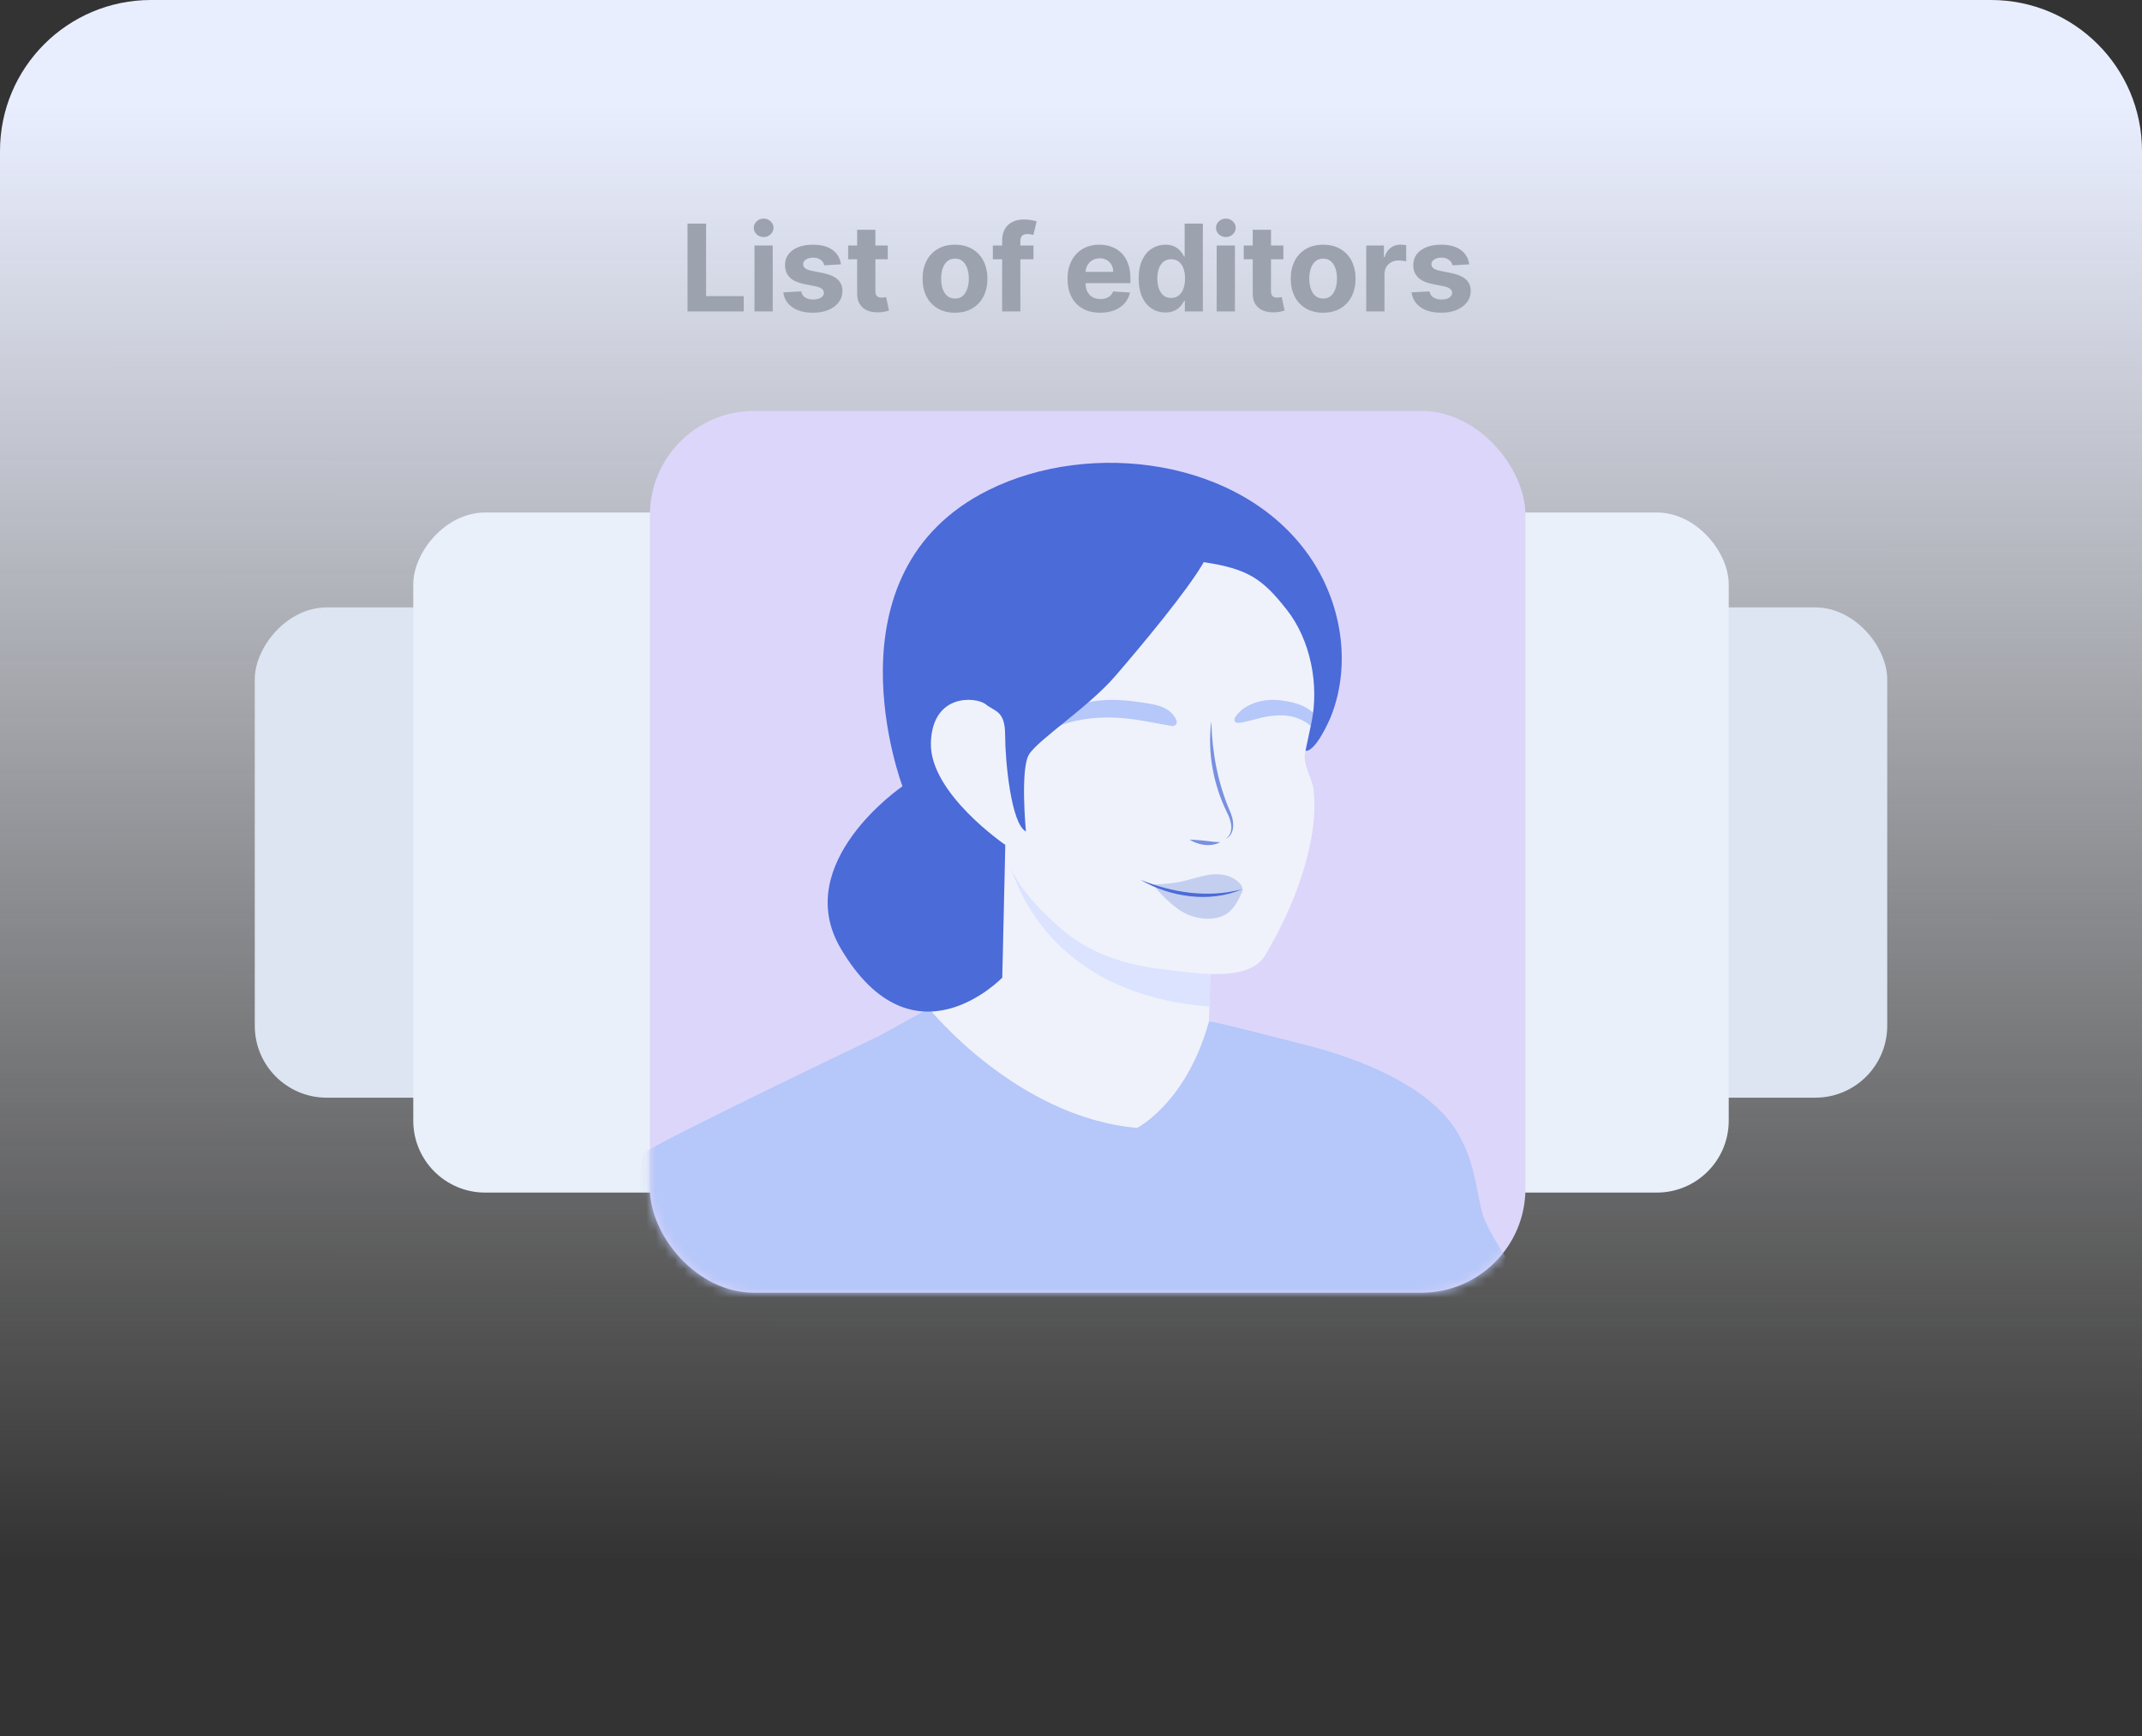 <svg width="227" height="184" viewBox="0 0 227 184" fill="none" xmlns="http://www.w3.org/2000/svg">
<rect x="0" y="0" width="227" height="184" fill="#333333" stroke="none"/>
<path d="M0 16C0 7.163 7.163 0 16 0H211C219.837 0 227 7.163 227 16V168C227 176.837 219.837 184 211 184H16C7.163 184 0 176.837 0 168V16Z" fill="url(#paint0_linear_912_3618)"/>
<path d="M72.86 33V23.694H74.827V31.378H78.817V33H72.86ZM79.956 33V26.02H81.891V33H79.956ZM80.928 25.121C80.64 25.121 80.394 25.025 80.188 24.834C79.985 24.64 79.883 24.409 79.883 24.139C79.883 23.872 79.985 23.644 80.188 23.453C80.394 23.259 80.64 23.162 80.928 23.162C81.216 23.162 81.461 23.259 81.664 23.453C81.87 23.644 81.973 23.872 81.973 24.139C81.973 24.409 81.87 24.64 81.664 24.834C81.461 25.025 81.216 25.121 80.928 25.121ZM89.121 28.011L87.349 28.12C87.319 27.968 87.254 27.832 87.154 27.711C87.054 27.587 86.922 27.488 86.759 27.415C86.598 27.34 86.406 27.302 86.181 27.302C85.882 27.302 85.629 27.365 85.423 27.493C85.217 27.617 85.114 27.783 85.114 27.992C85.114 28.159 85.18 28.3 85.314 28.415C85.447 28.53 85.676 28.623 86 28.692L87.263 28.947C87.942 29.086 88.448 29.31 88.781 29.619C89.114 29.928 89.281 30.334 89.281 30.837C89.281 31.294 89.146 31.696 88.876 32.041C88.61 32.387 88.243 32.656 87.776 32.85C87.313 33.041 86.778 33.136 86.172 33.136C85.249 33.136 84.512 32.944 83.964 32.559C83.419 32.172 83.099 31.644 83.005 30.978L84.909 30.878C84.967 31.16 85.106 31.375 85.327 31.523C85.548 31.669 85.832 31.741 86.177 31.741C86.516 31.741 86.789 31.676 86.995 31.546C87.204 31.413 87.31 31.241 87.313 31.032C87.31 30.857 87.236 30.713 87.09 30.601C86.945 30.486 86.721 30.398 86.418 30.337L85.209 30.096C84.528 29.96 84.02 29.724 83.687 29.387C83.357 29.051 83.192 28.623 83.192 28.102C83.192 27.653 83.313 27.267 83.555 26.943C83.8 26.619 84.144 26.369 84.587 26.193C85.032 26.017 85.553 25.93 86.15 25.93C87.031 25.93 87.725 26.116 88.231 26.488C88.74 26.861 89.037 27.368 89.121 28.011ZM94.084 26.02V27.474H89.881V26.02H94.084ZM90.835 24.348H92.771V30.855C92.771 31.034 92.798 31.173 92.853 31.273C92.907 31.37 92.983 31.438 93.08 31.478C93.18 31.517 93.295 31.537 93.425 31.537C93.516 31.537 93.607 31.529 93.698 31.514C93.789 31.496 93.858 31.482 93.907 31.473L94.211 32.914C94.114 32.944 93.978 32.979 93.802 33.018C93.627 33.061 93.413 33.086 93.162 33.095C92.695 33.114 92.286 33.051 91.935 32.909C91.586 32.767 91.315 32.546 91.121 32.246C90.927 31.946 90.832 31.567 90.835 31.11V24.348ZM101.204 33.136C100.498 33.136 99.888 32.986 99.373 32.687C98.861 32.383 98.466 31.962 98.187 31.423C97.908 30.881 97.769 30.252 97.769 29.537C97.769 28.817 97.908 28.186 98.187 27.647C98.466 27.105 98.861 26.684 99.373 26.384C99.888 26.081 100.498 25.93 101.204 25.93C101.91 25.93 102.519 26.081 103.031 26.384C103.546 26.684 103.943 27.105 104.221 27.647C104.5 28.186 104.64 28.817 104.64 29.537C104.64 30.252 104.5 30.881 104.221 31.423C103.943 31.962 103.546 32.383 103.031 32.687C102.519 32.986 101.91 33.136 101.204 33.136ZM101.213 31.637C101.534 31.637 101.803 31.546 102.018 31.364C102.233 31.179 102.395 30.928 102.504 30.61C102.616 30.292 102.672 29.93 102.672 29.524C102.672 29.118 102.616 28.756 102.504 28.438C102.395 28.12 102.233 27.868 102.018 27.683C101.803 27.499 101.534 27.406 101.213 27.406C100.889 27.406 100.617 27.499 100.395 27.683C100.177 27.868 100.012 28.12 99.9 28.438C99.791 28.756 99.737 29.118 99.737 29.524C99.737 29.93 99.791 30.292 99.9 30.61C100.012 30.928 100.177 31.179 100.395 31.364C100.617 31.546 100.889 31.637 101.213 31.637ZM109.524 26.02V27.474H105.216V26.02H109.524ZM106.202 33V25.516C106.202 25.01 106.3 24.59 106.497 24.257C106.697 23.924 106.97 23.674 107.315 23.508C107.661 23.341 108.053 23.258 108.492 23.258C108.789 23.258 109.06 23.28 109.306 23.326C109.554 23.371 109.739 23.412 109.86 23.448L109.515 24.902C109.439 24.878 109.345 24.856 109.233 24.834C109.124 24.813 109.012 24.803 108.897 24.803C108.612 24.803 108.413 24.869 108.301 25.003C108.189 25.133 108.133 25.316 108.133 25.552V33H106.202ZM116.593 33.136C115.875 33.136 115.257 32.991 114.739 32.7C114.224 32.406 113.827 31.991 113.548 31.455C113.269 30.916 113.13 30.278 113.13 29.542C113.13 28.824 113.269 28.194 113.548 27.652C113.827 27.109 114.219 26.687 114.725 26.384C115.234 26.081 115.831 25.93 116.515 25.93C116.976 25.93 117.405 26.004 117.801 26.152C118.201 26.297 118.55 26.517 118.847 26.811C119.146 27.105 119.38 27.474 119.546 27.92C119.713 28.362 119.796 28.88 119.796 29.474V30.006H113.903V28.806H117.974C117.974 28.527 117.913 28.28 117.792 28.065C117.671 27.85 117.503 27.682 117.288 27.561C117.076 27.437 116.829 27.375 116.547 27.375C116.253 27.375 115.993 27.443 115.766 27.579C115.541 27.712 115.366 27.892 115.239 28.12C115.111 28.344 115.046 28.594 115.043 28.869V30.01C115.043 30.355 115.107 30.654 115.234 30.905C115.364 31.157 115.548 31.351 115.784 31.487C116.02 31.623 116.3 31.691 116.624 31.691C116.84 31.691 117.036 31.661 117.215 31.6C117.394 31.54 117.547 31.449 117.674 31.328C117.801 31.207 117.898 31.058 117.965 30.883L119.755 31.001C119.664 31.431 119.478 31.806 119.196 32.127C118.918 32.446 118.557 32.694 118.115 32.873C117.676 33.048 117.168 33.136 116.593 33.136ZM123.503 33.114C122.973 33.114 122.493 32.977 122.063 32.705C121.636 32.429 121.297 32.025 121.045 31.491C120.797 30.955 120.672 30.298 120.672 29.519C120.672 28.72 120.801 28.055 121.059 27.524C121.316 26.991 121.659 26.593 122.086 26.329C122.516 26.063 122.987 25.93 123.499 25.93C123.89 25.93 124.215 25.996 124.476 26.129C124.739 26.26 124.951 26.423 125.112 26.62C125.276 26.814 125.4 27.005 125.485 27.193H125.544V23.694H127.475V33H125.566V31.882H125.485C125.394 32.076 125.265 32.268 125.098 32.459C124.935 32.647 124.721 32.803 124.458 32.927C124.197 33.051 123.879 33.114 123.503 33.114ZM124.117 31.573C124.429 31.573 124.692 31.488 124.908 31.319C125.126 31.146 125.292 30.905 125.407 30.596C125.526 30.287 125.585 29.925 125.585 29.51C125.585 29.095 125.527 28.735 125.412 28.429C125.297 28.123 125.13 27.886 124.912 27.72C124.694 27.553 124.429 27.47 124.117 27.47C123.799 27.47 123.531 27.556 123.313 27.729C123.094 27.902 122.929 28.141 122.817 28.447C122.705 28.753 122.649 29.107 122.649 29.51C122.649 29.916 122.705 30.275 122.817 30.587C122.932 30.896 123.098 31.139 123.313 31.314C123.531 31.487 123.799 31.573 124.117 31.573ZM128.939 33V26.02H130.874V33H128.939ZM129.911 25.121C129.623 25.121 129.376 25.025 129.17 24.834C128.967 24.64 128.866 24.409 128.866 24.139C128.866 23.872 128.967 23.644 129.17 23.453C129.376 23.259 129.623 23.162 129.911 23.162C130.199 23.162 130.444 23.259 130.647 23.453C130.853 23.644 130.956 23.872 130.956 24.139C130.956 24.409 130.853 24.64 130.647 24.834C130.444 25.025 130.199 25.121 129.911 25.121ZM136.009 26.02V27.474H131.806V26.02H136.009ZM132.76 24.348H134.696V30.855C134.696 31.034 134.723 31.173 134.778 31.273C134.833 31.37 134.908 31.438 135.005 31.478C135.105 31.517 135.22 31.537 135.351 31.537C135.441 31.537 135.532 31.529 135.623 31.514C135.714 31.496 135.784 31.482 135.832 31.473L136.137 32.914C136.04 32.944 135.903 32.979 135.728 33.018C135.552 33.061 135.338 33.086 135.087 33.095C134.62 33.114 134.212 33.051 133.86 32.909C133.512 32.767 133.241 32.546 133.047 32.246C132.853 31.946 132.757 31.567 132.76 31.11V24.348ZM140.221 33.136C139.515 33.136 138.905 32.986 138.39 32.687C137.878 32.383 137.482 31.962 137.204 31.423C136.925 30.881 136.786 30.252 136.786 29.537C136.786 28.817 136.925 28.186 137.204 27.647C137.482 27.105 137.878 26.684 138.39 26.384C138.905 26.081 139.515 25.93 140.221 25.93C140.927 25.93 141.536 26.081 142.048 26.384C142.563 26.684 142.96 27.105 143.238 27.647C143.517 28.186 143.656 28.817 143.656 29.537C143.656 30.252 143.517 30.881 143.238 31.423C142.96 31.962 142.563 32.383 142.048 32.687C141.536 32.986 140.927 33.136 140.221 33.136ZM140.23 31.637C140.551 31.637 140.819 31.546 141.034 31.364C141.25 31.179 141.412 30.928 141.521 30.61C141.633 30.292 141.689 29.93 141.689 29.524C141.689 29.118 141.633 28.756 141.521 28.438C141.412 28.12 141.25 27.868 141.034 27.683C140.819 27.499 140.551 27.406 140.23 27.406C139.906 27.406 139.633 27.499 139.412 27.683C139.194 27.868 139.029 28.12 138.917 28.438C138.808 28.756 138.753 29.118 138.753 29.524C138.753 29.93 138.808 30.292 138.917 30.61C139.029 30.928 139.194 31.179 139.412 31.364C139.633 31.546 139.906 31.637 140.23 31.637ZM144.787 33V26.02H146.664V27.238H146.736C146.864 26.805 147.077 26.478 147.377 26.257C147.677 26.032 148.022 25.92 148.413 25.92C148.51 25.92 148.615 25.926 148.727 25.939C148.839 25.951 148.937 25.967 149.022 25.988V27.706C148.931 27.679 148.806 27.655 148.645 27.634C148.484 27.612 148.337 27.602 148.204 27.602C147.919 27.602 147.665 27.664 147.441 27.788C147.22 27.909 147.044 28.079 146.914 28.297C146.786 28.515 146.723 28.767 146.723 29.051V33H144.787ZM155.702 28.011L153.93 28.12C153.9 27.968 153.835 27.832 153.735 27.711C153.635 27.587 153.503 27.488 153.339 27.415C153.179 27.34 152.986 27.302 152.762 27.302C152.462 27.302 152.209 27.365 152.003 27.493C151.797 27.617 151.694 27.783 151.694 27.992C151.694 28.159 151.761 28.3 151.894 28.415C152.028 28.53 152.256 28.623 152.581 28.692L153.844 28.947C154.522 29.086 155.028 29.31 155.361 29.619C155.695 29.928 155.861 30.334 155.861 30.837C155.861 31.294 155.726 31.696 155.457 32.041C155.19 32.387 154.824 32.656 154.357 32.85C153.894 33.041 153.359 33.136 152.753 33.136C151.829 33.136 151.093 32.944 150.545 32.559C149.999 32.172 149.68 31.644 149.586 30.978L151.49 30.878C151.547 31.16 151.687 31.375 151.908 31.523C152.129 31.669 152.412 31.741 152.758 31.741C153.097 31.741 153.37 31.676 153.576 31.546C153.785 31.413 153.891 31.241 153.894 31.032C153.891 30.857 153.816 30.713 153.671 30.601C153.526 30.486 153.301 30.398 152.999 30.337L151.79 30.096C151.108 29.96 150.601 29.724 150.268 29.387C149.937 29.051 149.772 28.623 149.772 28.102C149.772 27.653 149.893 27.267 150.136 26.943C150.381 26.619 150.725 26.369 151.167 26.193C151.613 26.017 152.134 25.93 152.73 25.93C153.612 25.93 154.306 26.116 154.812 26.488C155.321 26.861 155.617 27.368 155.702 28.011Z" fill="#9CA3AF"/>
<rect x="147.932" y="64.365" width="52.068" height="51.954" rx="7.621" fill="#DCE5F1"/>
<rect x="110.981" y="54.31" width="72.223" height="72.065" rx="7.621" fill="#E9F0F9"/>
<rect width="52.068" height="51.954" rx="7.621" transform="matrix(-1 0 0 1 79.068 64.365)" fill="#DCE5F1"/>
<rect width="72.223" height="72.065" rx="7.621" transform="matrix(-1 0 0 1 116.019 54.31)" fill="#E9F0F9"/>
<rect x="68.874" y="43.546" width="92.785" height="93.442" rx="11.033" fill="#DCD6FB"/>
<mask id="mask0_912_3618" style="mask-type:alpha" maskUnits="userSpaceOnUse" x="68" y="43" width="94" height="94">
<rect x="68.874" y="43.546" width="92.785" height="93.442" rx="11.033" fill="#ECE9FC"/>
</mask>
<g mask="url(#mask0_912_3618)">
<path d="M128.261 103.264L128.116 108.261C128.116 108.261 140.685 111.16 143.903 112.569C147.122 113.979 149.327 118.671 149.327 118.671L152.546 135.889L74.219 135.697C74.219 135.697 79.546 117.182 81.059 115.981C82.572 114.779 106.213 103.632 106.213 103.632L106.535 89.538C106.535 89.538 111.878 102.479 128.277 103.28L128.261 103.264Z" fill="#EFF2FB"/>
<path d="M106.519 89.521C106.519 89.521 108.482 105.137 128.165 106.659C128.261 103.359 128.261 103.007 128.261 103.007C128.261 103.007 107.292 95.96 106.519 89.521Z" fill="#DBE3FF"/>
<path d="M131.432 102.958C128.889 103.566 125.413 102.958 123.401 102.733C119.539 102.301 115.676 101.164 112.667 98.601C105.891 92.803 106.535 89.52 106.535 89.52L97.716 84.971L98.344 70.252L108.74 69.932L121.647 58.656L129.838 55.213L139.752 62.885L139.623 73.984C139.623 73.984 138.4 79.478 138.368 79.542C137.901 80.791 139.092 82.489 139.221 83.77C139.526 86.797 138.883 89.872 137.965 92.755C137.048 95.638 135.664 98.537 134.087 101.228C133.54 102.157 132.574 102.685 131.432 102.958Z" fill="#EFF2FB"/>
<path d="M98.447 106.864C98.447 106.864 107.726 118.406 120.504 119.519C120.504 119.519 125.734 116.892 128.116 108.26C128.18 108.067 137.9 110.63 138.641 110.806C143.839 112.12 151.562 115.048 154.475 120.045C156.165 122.928 156.279 125.114 157.035 128.365C157.663 131.04 162.135 136.513 162.762 139.188C152.189 139.044 137.453 140.853 126.863 140.837H88.203C83.584 140.805 72.939 139.188 68.32 139.188C68.32 139.188 67.145 123.206 68.32 122.149C69.495 121.092 93.228 109.749 93.228 109.749L98.447 106.864Z" fill="#B6C7F9"/>
<path d="M130.865 76.438C130.801 76.31 130.817 76.15 130.882 76.038C131.847 74.532 133.923 73.988 135.71 74.212C137.544 74.436 138.832 74.933 139.765 76.198C139.218 76.662 139.797 76.743 139.25 77.223C137.592 75.637 135.806 75.669 134.116 75.958C133.73 76.022 132.555 76.358 132.169 76.438C131.847 76.502 131.01 76.758 130.865 76.454V76.438Z" fill="#B6C7F9"/>
<path opacity="0.36" d="M131.649 94.474C131.74 94.254 131.649 93.981 131.52 93.78C131.117 93.232 130.493 92.885 129.832 92.739C129.062 92.556 128.236 92.648 127.466 92.83C126.677 93.013 125.925 93.269 125.136 93.433C124.145 93.634 123.155 93.689 122.146 93.743C123.044 94.766 123.98 95.77 125.099 96.5C126.218 97.231 127.686 97.541 128.989 97.249C130.199 96.975 130.915 96.208 131.649 94.474Z" fill="#7990E0"/>
<path d="M120.861 93.232C124.273 94.601 128.052 95.204 131.648 94.218C128.236 95.715 124.016 95.076 120.861 93.232Z" fill="#4A6BD8"/>
<path d="M128.377 76.516C128.455 79.768 129.059 82.942 130.33 85.933C130.771 86.854 130.99 88.397 129.86 88.912C130.853 88.261 130.486 86.951 130.015 86.063C128.587 83.13 127.955 79.765 128.361 76.517L128.377 76.516Z" fill="#7990E0"/>
<path d="M129.315 89.248C128.299 89.788 126.996 89.559 126.059 88.971C126.35 88.987 126.624 88.987 126.884 89.02C127.644 89.056 128.541 89.229 129.315 89.248Z" fill="#7990E0"/>
<path d="M124.205 76.939C124.526 76.987 124.784 76.682 124.687 76.378C124.51 75.882 124.108 75.433 123.641 75.161C122.981 74.76 122.209 74.632 121.436 74.504C119.505 74.2 117.542 73.992 115.627 74.36C113.712 74.728 111.845 75.769 110.96 77.531C113.164 76.25 116.11 75.898 118.652 76.074C120.6 76.218 122.209 76.586 124.205 76.939Z" fill="#B6C7F9"/>
</g>
<path d="M106.52 89.519C106.52 89.519 98.49 84.042 98.651 78.708C98.812 73.375 103.527 73.855 104.476 74.64C105.426 75.425 106.52 75.265 106.52 77.923C106.52 80.582 107.148 87.325 108.725 88.11C108.725 88.11 108.097 81.527 109.047 79.957C109.996 78.388 115.339 74.944 118.172 71.661C121.004 68.378 125.848 62.58 127.57 59.569C132.334 60.289 133.814 61.379 136.357 64.598C138.9 67.817 139.817 72.606 138.98 76.578C138.562 78.564 138.353 79.557 138.353 79.557C139.415 79.685 140.912 76.322 141.137 75.697C143.229 70.156 142.103 63.733 138.755 58.928C131.529 48.549 115.565 46.579 104.798 51.913C87.047 60.706 95.641 83.321 95.641 83.321C95.641 83.321 83.732 91.425 89.107 100.523C96.768 113.464 106.214 103.598 106.214 103.598L106.536 89.503L106.52 89.519Z" fill="#4A6BD8"/>
<defs>
<linearGradient id="paint0_linear_912_3618" x1="113.5" y1="10.964" x2="113.469" y2="165.409" gradientUnits="userSpaceOnUse">
<stop stop-color="#E9EEFF"/>
<stop offset="1" stop-color="white" stop-opacity="0"/>
</linearGradient>
</defs>
</svg>
